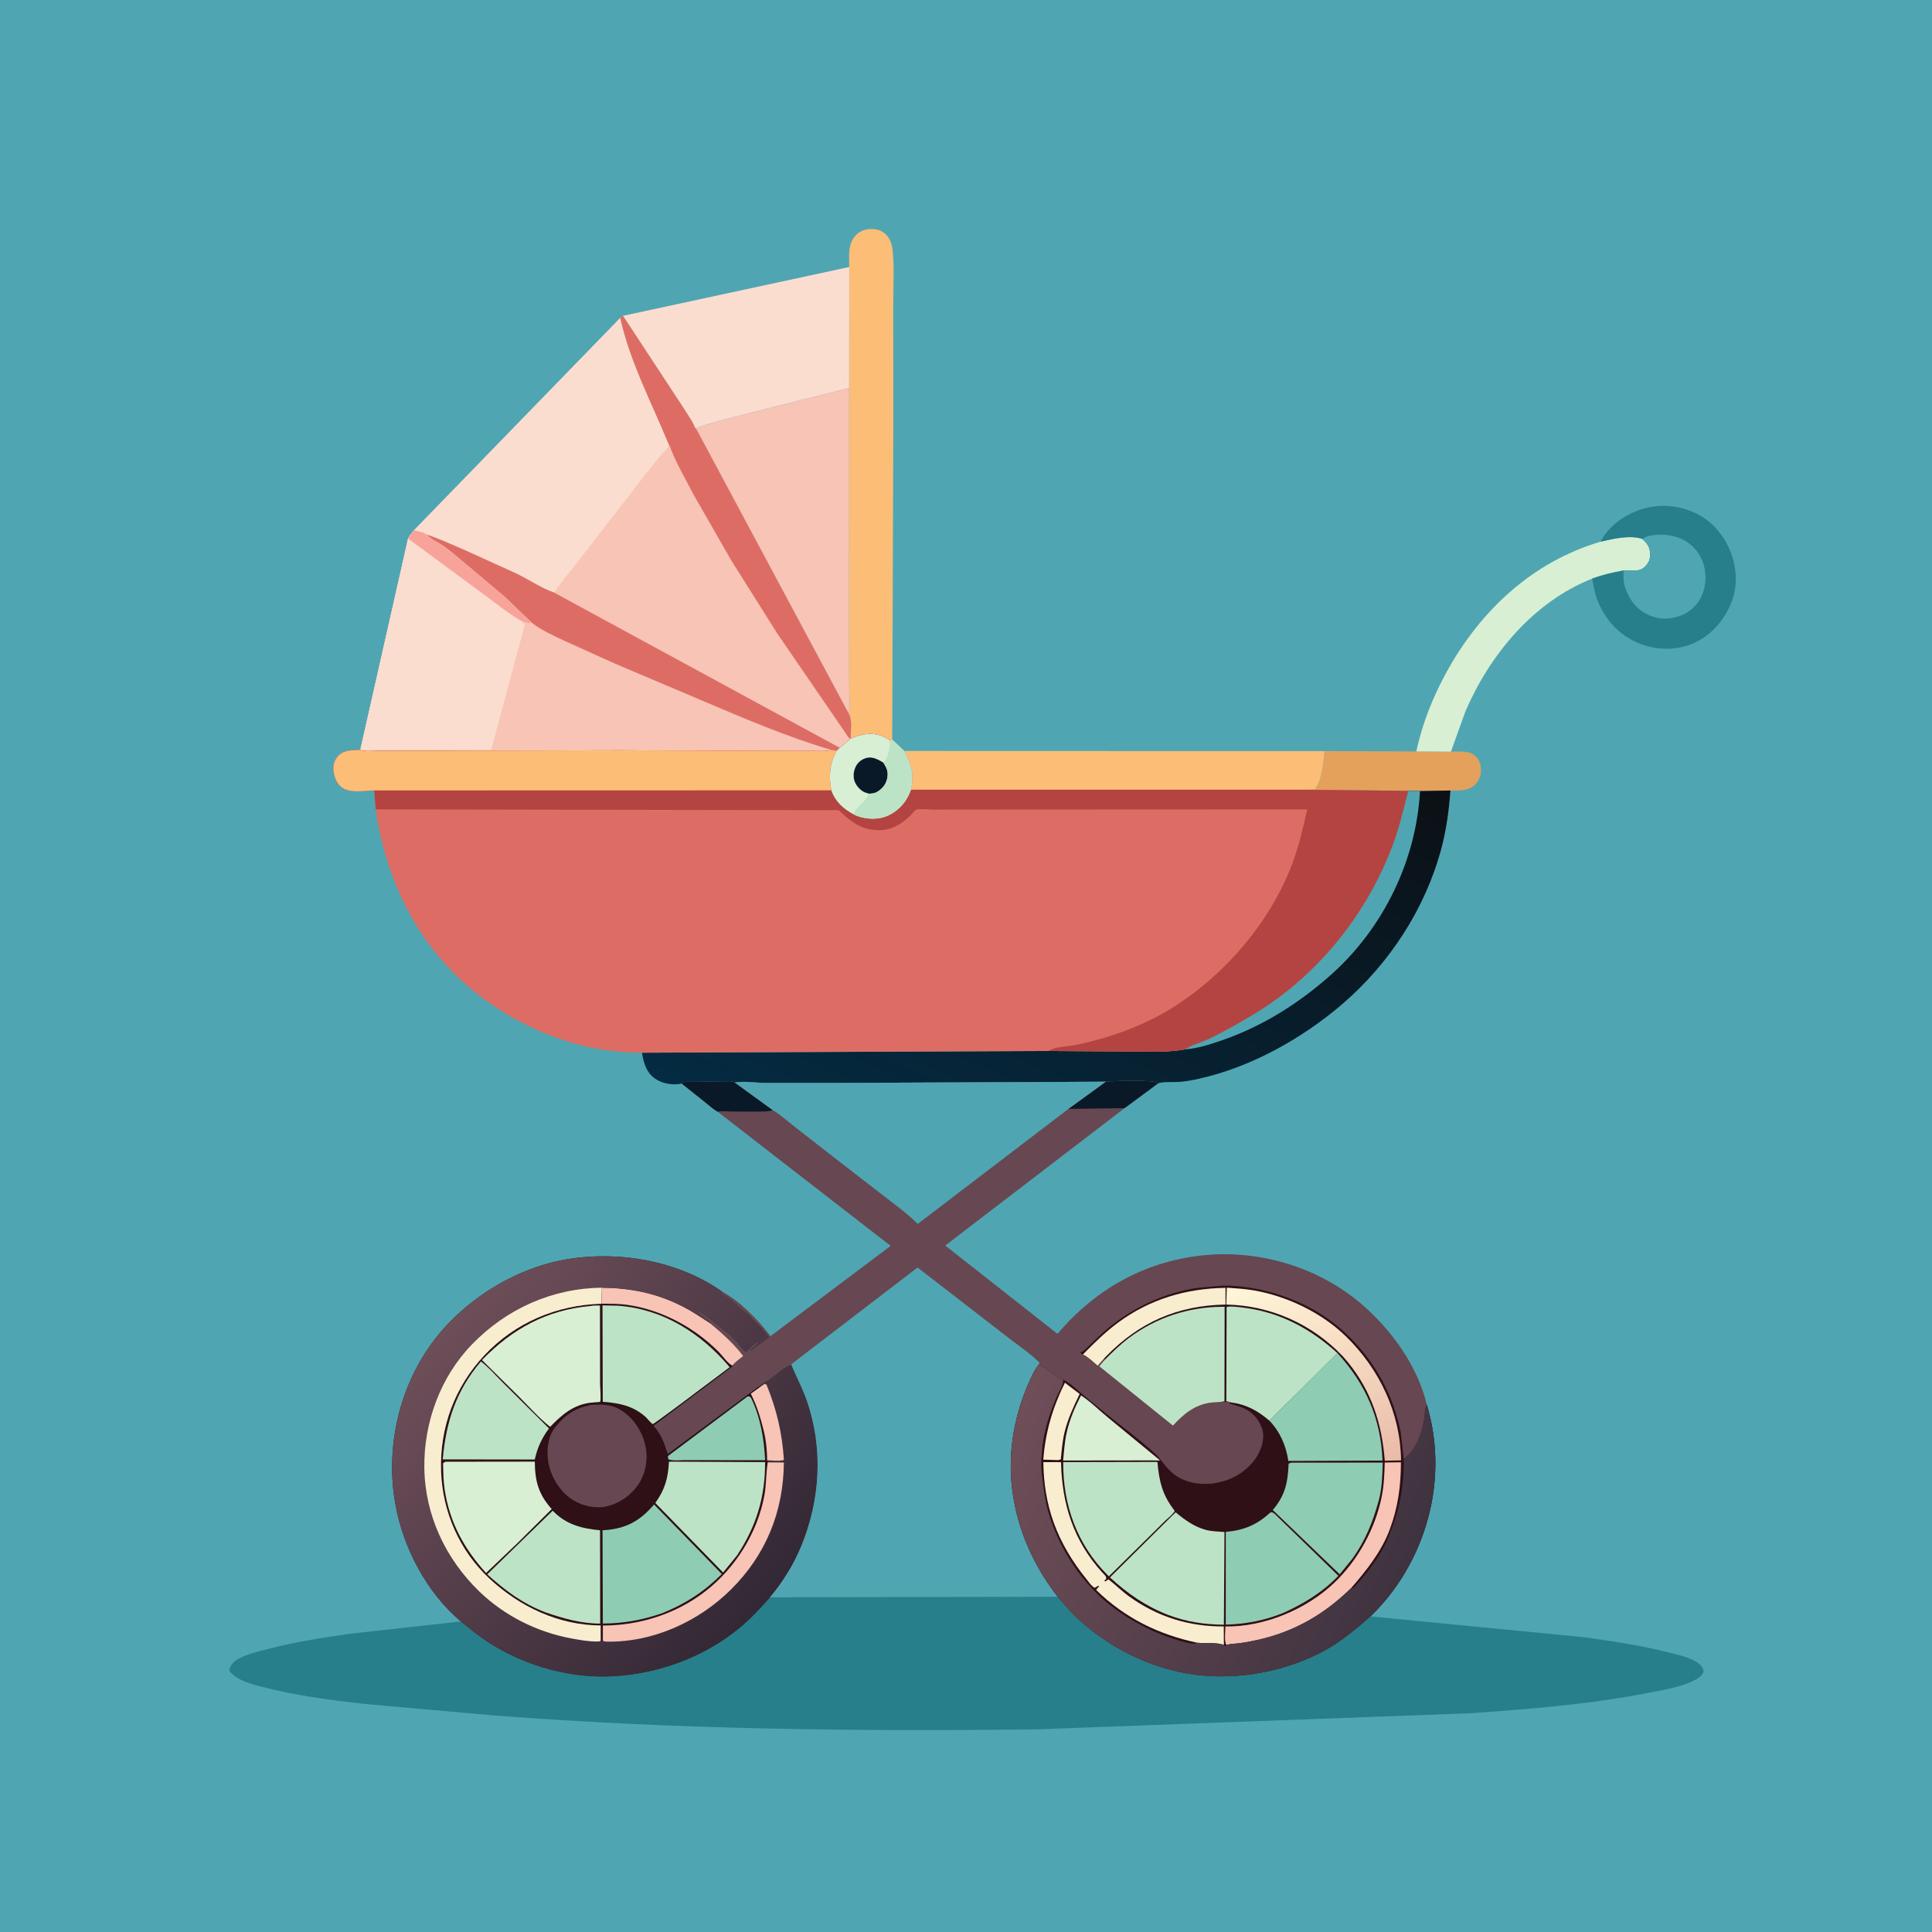 <svg version="1.1" xmlns="http://www.w3.org/2000/svg" style="display: block;" viewBox="0 0 2048 2048" width="1024" height="1024">
<defs>
	<linearGradient id="Gradient1" gradientUnits="userSpaceOnUse" x1="1232.9" y1="710.829" x2="993.895" y2="1269.81">
		<stop class="stop0" offset="0" stop-opacity="1" stop-color="rgb(12,16,21)"/>
		<stop class="stop1" offset="1" stop-opacity="1" stop-color="rgb(4,43,66)"/>
	</linearGradient>
	<linearGradient id="Gradient2" gradientUnits="userSpaceOnUse" x1="808.029" y1="1698.76" x2="471.904" y2="1408.64">
		<stop class="stop0" offset="0" stop-opacity="1" stop-color="rgb(51,40,53)"/>
		<stop class="stop1" offset="1" stop-opacity="1" stop-color="rgb(109,78,89)"/>
	</linearGradient>
	<linearGradient id="Gradient3" gradientUnits="userSpaceOnUse" x1="1439.7" y1="1563.27" x2="1351.46" y2="1347.21">
		<stop class="stop0" offset="0" stop-opacity="1" stop-color="rgb(234,187,169)"/>
		<stop class="stop1" offset="1" stop-opacity="1" stop-color="rgb(255,246,216)"/>
	</linearGradient>
	<linearGradient id="Gradient4" gradientUnits="userSpaceOnUse" x1="1482.17" y1="1680.82" x2="1077.04" y2="1498.45">
		<stop class="stop0" offset="0" stop-opacity="1" stop-color="rgb(63,51,64)"/>
		<stop class="stop1" offset="1" stop-opacity="1" stop-color="rgb(111,78,88)"/>
	</linearGradient>
</defs>
<path transform="translate(0,0)" fill="rgb(79,166,178)" d="M -0 -0 L 2048 0 L 2048 2048 L -0 2048 L -0 -0 z"/>
<path transform="translate(0,0)" fill="rgb(227,161,92)" d="M 1501.36 796.545 L 1538.02 796.808 C 1546.92 796.781 1557.91 795.143 1564.71 802.076 C 1568.62 806.07 1570.19 811.889 1569.91 817.39 C 1569.61 823.373 1566.96 829.176 1562.24 832.963 C 1555.14 838.673 1546.09 838.033 1537.5 837.967 L 1505.25 838.523 L 1492.63 838.321 L 1381.86 837.16 L 1393.94 836.742 C 1401.67 826.049 1402.46 808.951 1404.18 796.197 L 1501.36 796.545 z"/>
<path transform="translate(0,0)" fill="rgb(216,239,211)" d="M 1696.82 574.179 C 1710.05 571.134 1727.75 566.873 1741.01 571.291 C 1746.23 576.214 1748.86 579.471 1749.17 586.829 C 1749.42 592.901 1748.12 596.152 1743.95 600.499 C 1739.55 605.078 1734.63 604.972 1728.65 604.905 L 1720.99 604.738 C 1709.62 606.802 1698.6 609.316 1687.75 613.375 C 1625.49 638.116 1579.42 693.753 1553.43 754 L 1538.02 796.808 L 1501.36 796.545 C 1507.64 767.064 1518.79 739.178 1533.25 712.754 C 1569.07 647.316 1624.5 595.467 1696.82 574.179 z"/>
<path transform="translate(0,0)" fill="rgb(38,127,139)" d="M 1696.82 574.179 C 1704.98 557.55 1722.21 545.698 1739.5 540.029 C 1756.64 534.407 1775.36 535.11 1792.1 541.719 L 1793.66 542.326 C 1812.29 549.719 1826.22 565.109 1833.85 583.428 C 1841.14 600.937 1842.45 621.848 1835 639.572 C 1827.02 658.569 1812.94 674.539 1793.62 682.532 C 1775.68 689.957 1753.97 689.154 1736.26 681.5 C 1715.72 672.625 1701.58 656.957 1693.38 636.25 C 1690.47 628.908 1689.32 621.073 1687.75 613.375 C 1698.6 609.316 1709.62 606.802 1720.99 604.738 L 1728.65 604.905 C 1734.63 604.972 1739.55 605.078 1743.95 600.499 C 1748.12 596.152 1749.42 592.901 1749.17 586.829 C 1748.86 579.471 1746.23 576.214 1741.01 571.291 C 1727.75 566.873 1710.05 571.134 1696.82 574.179 z"/>
<path transform="translate(0,0)" fill="rgb(79,166,178)" d="M 1741.01 571.291 C 1742.88 570.049 1744.48 569.164 1746.66 568.55 C 1759.37 564.966 1774.86 566.712 1786.31 573.244 C 1795.88 578.707 1803.3 588.616 1806.17 599.25 C 1809.51 611.616 1808.1 624.992 1801.54 636.065 C 1795.88 645.626 1786.29 651.978 1775.54 654.461 C 1763.01 657.354 1752.13 655.425 1741.32 648.459 C 1732.39 642.698 1726.33 633.418 1722.97 623.5 L 1722.49 622.137 C 1720.7 616.639 1720.87 610.471 1720.99 604.738 L 1728.65 604.905 C 1734.63 604.972 1739.55 605.078 1743.95 600.499 C 1748.12 596.152 1749.42 592.901 1749.17 586.829 C 1748.86 579.471 1746.23 576.214 1741.01 571.291 z"/>
<path transform="translate(0,0)" fill="rgb(252,189,118)" d="M 958.479 796.056 L 1404.18 796.197 C 1402.46 808.951 1401.67 826.049 1393.94 836.742 L 1381.86 837.16 L 965.599 837.155 C 969.082 821.598 965.871 809.685 958.479 796.056 z"/>
<path transform="translate(0,0)" fill="rgb(252,189,118)" d="M 900.242 283.042 C 900.16 271.405 898.454 258.531 907.228 249.335 C 911.918 244.42 918.132 242.613 924.742 242.771 C 930.377 242.904 935.527 244.818 939.5 248.928 C 943.564 253.132 945.582 259.269 946.181 265 C 948.191 284.214 946.826 304.789 946.864 324.123 L 946.989 442.063 L 945.788 783.445 L 945.762 783.928 L 943.272 784.899 C 940.783 783.238 938.273 781.605 935.474 780.506 C 924.081 776.03 912.705 778.072 901.947 782.99 C 901.35 774.572 904.018 763.569 899.548 756.26 C 901.591 748.379 900.182 737.084 900.157 728.855 L 900.024 667.551 L 900.118 411.315 L 900.242 283.042 z"/>
<path transform="translate(0,0)" fill="rgb(251,221,208)" d="M 660.379 334.797 L 900.242 283.042 L 900.118 411.315 L 814.982 432.661 L 762.786 445.981 C 754.343 448.425 745.756 450.535 737.698 454.106 L 737.024 454.025 C 734.094 446.239 727.633 437.819 723.317 430.634 L 660.379 334.797 z"/>
<path transform="translate(0,0)" fill="rgb(247,196,182)" d="M 737.698 454.106 C 745.756 450.535 754.343 448.425 762.786 445.981 L 814.982 432.661 L 900.118 411.315 L 900.024 667.551 L 900.157 728.855 C 900.182 737.084 901.591 748.379 899.548 756.26 L 737.698 454.106 z"/>
<path transform="translate(0,0)" fill="url(#Gradient1)" d="M 1505.25 838.523 L 1537.5 837.967 C 1535.95 859.011 1533.27 879.353 1527.8 899.778 C 1510.77 963.357 1472.73 1021.64 1422.89 1064.38 C 1380.12 1101.06 1325.82 1131.42 1270.47 1143.6 C 1263.54 1145.13 1256.49 1146.5 1249.4 1146.89 C 1242.81 1147.27 1234.13 1146.49 1227.87 1148.22 C 1221.35 1144.22 1181.63 1145.92 1172.26 1146.64 L 1099.77 1147.03 L 886.403 1147.97 L 810.768 1147.95 C 801.236 1147.85 787.9 1145.73 778.854 1147.54 C 776.093 1146.54 774.479 1146.05 771.495 1146.24 L 735 1146.85 C 730.725 1147.03 725.883 1145.86 722.413 1148.43 C 721.367 1148.82 721.246 1148.91 719.963 1149.09 C 711.482 1150.23 701.563 1148.39 694.548 1143.5 C 685.033 1136.87 682.312 1126.8 680.489 1115.91 L 1111.31 1114.08 L 1195.21 1114.58 C 1215.23 1114.68 1236.13 1115.96 1255.93 1112.46 C 1262.84 1107.49 1273.58 1104.96 1281.42 1101.2 C 1298.31 1093.1 1314.69 1083.74 1330.68 1074.01 C 1396.66 1033.85 1448.3 969.507 1475.58 897.523 C 1482.78 878.516 1487.79 858.049 1492.63 838.321 L 1505.25 838.523 z"/>
<path transform="translate(0,0)" fill="rgb(79,166,178)" d="M 1492.63 838.321 L 1505.25 838.523 C 1501.35 911.962 1466.5 983.48 1411.72 1032.57 C 1377.66 1063.1 1338.78 1087.73 1295.43 1102.75 C 1282.65 1107.17 1269.47 1111.39 1255.93 1112.46 C 1262.84 1107.49 1273.58 1104.96 1281.42 1101.2 C 1298.31 1093.1 1314.69 1083.74 1330.68 1074.01 C 1396.66 1033.85 1448.3 969.507 1475.58 897.523 C 1482.78 878.516 1487.79 858.049 1492.63 838.321 z"/>
<path transform="translate(0,0)" fill="rgb(38,127,139)" d="M 816.233 1693.25 L 1121.15 1692.58 C 1128.28 1700.83 1135.36 1709.19 1143.41 1716.59 C 1179.93 1750.15 1228.11 1772.55 1277.75 1776.39 C 1322.67 1779.86 1371.36 1769.18 1410.15 1746.09 C 1424.14 1737.76 1437.04 1727 1449.35 1716.39 L 1452.72 1713.45 L 1678.53 1735.46 C 1708.2 1739.63 1737.99 1743.85 1767.07 1751.25 C 1777.1 1753.8 1796.53 1757.55 1803.19 1765.87 C 1804.35 1767.33 1806.13 1769.83 1805.77 1771.73 C 1805.19 1774.89 1802.64 1777.3 1800 1778.95 C 1785.58 1787.96 1764.75 1791.05 1748.24 1794.31 C 1685.77 1806.64 1622.9 1811.54 1559.5 1816.06 L 1099.72 1833.17 C 907.739 1835.5 715.619 1833.29 524.108 1818.48 L 387 1806.29 C 350.992 1802.25 313.937 1797.45 278.797 1788.37 C 266.396 1785.16 251.735 1781.64 243.242 1771.5 C 243.24 1767.88 244.488 1765.69 246.829 1763.02 C 253.506 1755.38 271.194 1751.47 280.688 1748.91 C 310.252 1740.93 340.718 1736.14 371 1731.85 L 488.537 1718.8 C 498.948 1727.29 509.436 1735.87 520.879 1742.95 C 559.166 1766.64 605.824 1779.54 650.876 1776.83 C 698.826 1773.95 745.829 1756.67 783.206 1726.23 C 795.294 1716.38 805.867 1704.84 816.233 1693.25 z"/>
<path transform="translate(0,0)" fill="rgb(247,196,182)" d="M 660.379 334.797 L 723.317 430.634 C 727.633 437.819 734.094 446.239 737.024 454.025 L 737.698 454.106 L 899.548 756.26 C 904.018 763.569 901.35 774.572 901.947 782.99 L 890.261 792.731 L 886.909 795.796 L 881.654 795.066 C 875.093 796.707 867.316 796.014 860.556 796.031 L 819.205 796.009 L 657.566 795.344 L 452.18 795.806 L 401.167 795.913 C 395.596 795.916 387.088 797.107 381.962 794.905 L 432.566 570.92 C 434.288 567.61 436.534 564.924 438.892 562.047 L 657.369 337.157 L 660.379 334.797 z"/>
<path transform="translate(0,0)" fill="rgb(221,109,100)" d="M 660.379 334.797 L 723.317 430.634 C 727.633 437.819 734.094 446.239 737.024 454.025 L 737.698 454.106 L 899.548 756.26 C 904.018 763.569 901.35 774.572 901.947 782.99 L 899.808 782.194 L 823.739 671.209 L 774.698 593.27 L 735.241 524.383 C 726.565 507.521 716.064 489.924 709.691 472.093 L 709.226 472.223 C 691.288 428.346 667.571 383.65 657.369 337.157 L 660.379 334.797 z"/>
<path transform="translate(0,0)" fill="rgb(251,221,208)" d="M 657.369 337.157 C 667.571 383.65 691.288 428.346 709.226 472.223 C 707.082 476.363 703.312 479.191 700.307 482.705 L 685.85 500.71 L 619.019 587 C 608.52 600.583 597.049 614.014 587.324 628.132 C 574.265 623.702 560.834 614.547 548.291 608.37 L 493.739 583.6 C 479.976 577.62 466.609 571.464 452.352 566.682 C 449.854 564.398 442.367 563.061 438.892 562.047 L 657.369 337.157 z"/>
<path transform="translate(0,0)" fill="rgb(247,196,182)" d="M 432.566 570.92 C 434.288 567.61 436.534 564.924 438.892 562.047 C 442.367 563.061 449.854 564.398 452.352 566.682 C 466.609 571.464 479.976 577.62 493.739 583.6 L 548.291 608.37 C 560.834 614.547 574.265 623.702 587.324 628.132 L 890.261 792.731 L 886.909 795.796 L 881.654 795.066 C 875.093 796.707 867.316 796.014 860.556 796.031 L 819.205 796.009 L 657.566 795.344 L 452.18 795.806 L 401.167 795.913 C 395.596 795.916 387.088 797.107 381.962 794.905 L 432.566 570.92 z"/>
<path transform="translate(0,0)" fill="rgb(221,109,100)" d="M 452.352 566.682 C 466.609 571.464 479.976 577.62 493.739 583.6 L 548.291 608.37 C 560.834 614.547 574.265 623.702 587.324 628.132 L 890.261 792.731 L 886.909 795.796 L 881.654 795.066 C 834.183 781.101 789.557 761.882 744.111 742.572 L 652.299 703.657 L 598 679.123 C 585.903 673.409 573.188 667.77 562.704 659.315 L 534.868 632.659 L 484.37 590.156 C 479.607 586.267 474.854 582.205 469.78 578.727 C 464.828 575.334 455.745 571.357 452.352 566.682 z"/>
<path transform="translate(0,0)" fill="rgb(251,221,208)" d="M 432.566 570.92 C 434.288 567.61 436.534 564.924 438.892 562.047 C 442.367 563.061 449.854 564.398 452.352 566.682 C 455.745 571.357 464.828 575.334 469.78 578.727 C 474.854 582.205 479.607 586.267 484.37 590.156 L 534.868 632.659 L 562.704 659.315 C 561.386 660.678 562.234 660.176 560 660.51 C 557.988 659.681 556.615 659.544 554.471 659.266 L 556.219 662.5 L 520.639 794.919 L 381.962 794.905 L 432.566 570.92 z"/>
<path transform="translate(0,0)" fill="rgb(248,163,153)" d="M 432.566 570.92 C 434.288 567.61 436.534 564.924 438.892 562.047 C 442.367 563.061 449.854 564.398 452.352 566.682 C 455.745 571.357 464.828 575.334 469.78 578.727 C 474.854 582.205 479.607 586.267 484.37 590.156 L 534.868 632.659 L 562.704 659.315 C 561.386 660.678 562.234 660.176 560 660.51 C 557.988 659.681 556.615 659.544 554.471 659.266 C 540.219 651.397 526.829 640.47 513.734 630.763 L 432.566 570.92 z"/>
<path transform="translate(0,0)" fill="rgb(46,16,22)" d="M 488.537 1718.8 C 452.329 1688.4 427.424 1640.77 419.114 1594.55 C 408.822 1537.32 421.639 1475.74 454.879 1427.89 C 487.523 1380.9 543.197 1345 599.6 1335.13 C 655.026 1325.43 718.398 1336.2 765.001 1368.86 L 765.027 1370.65 L 772.909 1375.95 C 773.993 1376.63 774.834 1377.39 775.794 1378.22 C 790.337 1390.78 803.911 1402 815.545 1417.56 L 795.5 1432.49 L 795.107 1431.12 L 803.871 1423.25 C 801.339 1423.59 802.533 1423.03 800.859 1424.7 C 798.481 1427.08 800.643 1425.1 797.75 1426.75 L 790.768 1433.73 C 787.778 1431.12 785.556 1429.02 783.25 1425.75 C 779.909 1421.01 772.402 1413.78 767.446 1410.55 C 764.814 1408.84 762.359 1406.19 759.75 1404.25 C 757.925 1402.9 756.497 1401.37 754.5 1400 C 749.686 1396.71 745.719 1393.19 740.5 1390.32 L 739.967 1391 C 743.109 1393.7 746.753 1396.64 750.27 1398.75 C 751.826 1399.69 752.884 1400.8 754.139 1402.09 L 753.072 1402.86 C 765.722 1413.35 778.065 1424.32 787.979 1437.51 C 784.22 1440.56 779.39 1443.7 776.465 1447.55 L 776.934 1448.51 L 693.183 1511.44 L 694.045 1512.45 C 701.856 1521.68 704.276 1529.8 708.017 1540.85 L 803.882 1469.67 C 806.693 1466.72 811.41 1464.8 814.829 1462.5 C 821.976 1457.71 830.867 1449.09 838.676 1446.25 C 844.053 1459.25 850.733 1471.62 855.34 1484.95 C 872.901 1535.76 869.523 1590.23 849.12 1639.61 C 841.283 1658.58 829.448 1677.57 816.233 1693.25 C 805.867 1704.84 795.294 1716.38 783.206 1726.23 C 745.829 1756.67 698.826 1773.95 650.876 1776.83 C 605.824 1779.54 559.166 1766.64 520.879 1742.95 C 509.436 1735.87 498.948 1727.29 488.537 1718.8 z"/>
<path transform="translate(0,0)" fill="rgb(247,196,182)" d="M 637.952 1365.01 C 669.122 1365.29 696.619 1370.97 724.5 1385.32 C 734.581 1390.5 743.581 1396.75 753.072 1402.86 C 765.722 1413.35 778.065 1424.32 787.979 1437.51 C 784.22 1440.56 779.39 1443.7 776.465 1447.55 C 771.817 1445.84 765.682 1436.87 761.998 1433.18 C 735.905 1406.99 701.366 1388.36 664.606 1383.15 C 655.61 1381.88 646.53 1382.03 637.465 1382.01 L 637.952 1365.01 z"/>
<path transform="translate(0,0)" fill="rgb(143,204,180)" d="M 792.146 1480.5 L 793.991 1480.1 L 795.957 1481.5 C 806.109 1501.91 809.943 1525.34 811.07 1547.88 L 725.75 1547.78 C 721.514 1547.82 711.637 1548.89 708.354 1546.68 L 708.025 1543.5 L 792.146 1480.5 z"/>
<path transform="translate(0,0)" fill="rgb(189,227,198)" d="M 509.786 1443.19 C 517.897 1449.29 524.996 1457.53 532.178 1464.74 L 581.94 1514.19 C 574.225 1524.66 569.684 1534.41 566.875 1547.14 L 542.5 1547.1 L 469.302 1547 C 473.014 1506.69 483.25 1474.59 509.786 1443.19 z"/>
<path transform="translate(0,0)" fill="rgb(103,71,81)" d="M 626.543 1489.25 C 638.314 1488.6 648.704 1488.55 658.882 1495.22 C 672.528 1504.15 681.443 1518.37 684.5 1534.3 C 687.125 1547.98 683.969 1563.72 675.687 1575 C 666.823 1587.07 654.083 1595.15 639.32 1597.56 C 627.088 1598.71 614.456 1595.4 604.507 1588.16 C 591.864 1578.96 583.185 1563.61 580.991 1548.19 C 579.341 1536.59 580.93 1522.69 588.375 1513.19 L 589.245 1512.11 C 599.54 1499.2 610.359 1492.46 626.543 1489.25 z"/>
<path transform="translate(0,0)" fill="rgb(216,239,211)" d="M 472.093 1549.5 L 566.92 1549.39 C 567.073 1570.01 570.791 1583.97 584.838 1599.7 L 548.962 1635.32 L 515.249 1667.47 C 491.902 1641.7 476.598 1613.73 471.361 1578.96 C 469.972 1569.74 469.883 1560.34 469.688 1551.03 L 472.093 1549.5 z"/>
<path transform="translate(0,0)" fill="rgb(189,227,198)" d="M 709.115 1549.41 L 811.041 1549.9 C 811.161 1587.18 801.682 1617.97 781.173 1648.94 L 766.514 1666.91 L 694.67 1593.23 C 704.889 1578.83 708.247 1566.99 709.115 1549.41 z"/>
<path transform="translate(0,0)" fill="rgb(189,227,198)" d="M 585.882 1601.38 C 599.759 1615.94 616.488 1620.34 636.057 1622.15 L 636.238 1721.04 C 616.418 1721.17 596.855 1715.56 578.281 1709.18 C 553.956 1699.88 535.726 1686.17 516.497 1668.87 L 585.882 1601.38 z"/>
<path transform="translate(0,0)" fill="rgb(143,204,180)" d="M 693.361 1594.83 L 765.154 1668.57 C 746.27 1687.34 726.541 1700.19 701.879 1710.07 C 680.733 1717.33 661.457 1720.83 639.025 1721.05 L 638.723 1622.14 L 640.361 1622.06 C 663.773 1620.48 678.255 1612.35 693.361 1594.83 z"/>
<path transform="translate(0,0)" fill="rgb(216,239,211)" d="M 625.889 1384.42 C 628.858 1383.67 632.9 1384.02 635.992 1383.91 L 636.106 1467.14 C 636.111 1470.3 637.334 1483.83 636.132 1486.06 C 636.03 1486.25 628.866 1486.6 626.436 1486.87 C 607.915 1488.95 595.54 1499.7 583.175 1512.52 C 571.795 1503.6 561.61 1491.94 551.354 1481.7 L 510.939 1441.71 C 542.864 1408.66 579.723 1388.52 625.889 1384.42 z"/>
<path transform="translate(0,0)" fill="rgb(189,227,198)" d="M 638.667 1383.76 L 655.038 1384.1 C 703.018 1387.61 743.015 1413.21 773.477 1449.29 L 738.622 1475.39 C 728.305 1483.29 692.606 1509.88 691.936 1509.58 C 690.096 1508.76 686.261 1503.75 684.5 1502.15 C 671.256 1490.17 656.147 1487.27 638.952 1485.94 L 638.667 1383.76 z"/>
<path transform="translate(0,0)" fill="url(#Gradient2)" d="M 488.537 1718.8 C 452.329 1688.4 427.424 1640.77 419.114 1594.55 C 408.822 1537.32 421.639 1475.74 454.879 1427.89 C 487.523 1380.9 543.197 1345 599.6 1335.13 C 655.026 1325.43 718.398 1336.2 765.001 1368.86 L 765.027 1370.65 L 772.909 1375.95 C 773.993 1376.63 774.834 1377.39 775.794 1378.22 C 790.337 1390.78 803.911 1402 815.545 1417.56 L 795.5 1432.49 L 795.107 1431.12 L 803.871 1423.25 C 801.339 1423.59 802.533 1423.03 800.859 1424.7 C 798.481 1427.08 800.643 1425.1 797.75 1426.75 L 790.768 1433.73 C 787.778 1431.12 785.556 1429.02 783.25 1425.75 C 779.909 1421.01 772.402 1413.78 767.446 1410.55 C 764.814 1408.84 762.359 1406.19 759.75 1404.25 C 757.925 1402.9 756.497 1401.37 754.5 1400 C 749.686 1396.71 745.719 1393.19 740.5 1390.32 L 739.967 1391 C 743.109 1393.7 746.753 1396.64 750.27 1398.75 C 751.826 1399.69 752.884 1400.8 754.139 1402.09 L 753.072 1402.86 C 743.581 1396.75 734.581 1390.5 724.5 1385.32 C 696.619 1370.97 669.122 1365.29 637.952 1365.01 L 637.465 1382.01 C 590.175 1383.43 546.346 1401.82 513.675 1436.44 C 482.013 1469.99 465.993 1513.31 467.537 1559.41 C 468.985 1602.64 487.17 1644.03 518.996 1673.51 C 551.235 1703.37 592.146 1722.76 636.728 1723.08 L 636.767 1739.15 L 638.418 1739.65 L 639.056 1739.16 L 639.078 1723.15 C 677.973 1723.15 716.593 1710.87 747.531 1687.01 C 779.436 1662.41 803.011 1624.86 810.289 1585.18 C 812.334 1574.03 811.983 1563.15 813.542 1552.16 L 813.844 1550.16 L 813.179 1547.91 C 813.289 1537.94 812.02 1526.54 809.658 1516.85 C 806.218 1502.74 802.454 1490.47 795.93 1477.38 L 805.427 1470.55 L 803.882 1469.67 C 806.693 1466.72 811.41 1464.8 814.829 1462.5 C 821.976 1457.71 830.867 1449.09 838.676 1446.25 C 844.053 1459.25 850.733 1471.62 855.34 1484.95 C 872.901 1535.76 869.523 1590.23 849.12 1639.61 C 841.283 1658.58 829.448 1677.57 816.233 1693.25 C 805.867 1704.84 795.294 1716.38 783.206 1726.23 C 745.829 1756.67 698.826 1773.95 650.876 1776.83 C 605.824 1779.54 559.166 1766.64 520.879 1742.95 C 509.436 1735.87 498.948 1727.29 488.537 1718.8 z"/>
<path transform="translate(0,0)" fill="rgb(247,196,182)" d="M 805.427 1470.55 L 810.5 1467.01 L 812.5 1467.76 C 823.4 1494.45 829.099 1518.89 830.978 1547.63 C 826.66 1549.13 817.898 1548.13 813.179 1547.91 C 813.289 1537.94 812.02 1526.54 809.658 1516.85 C 806.218 1502.74 802.454 1490.47 795.93 1477.38 L 805.427 1470.55 z"/>
<path transform="translate(0,0)" fill="rgb(247,196,182)" d="M 813.844 1550.16 L 830.923 1550.31 C 830.543 1602.38 811.853 1648.33 774.742 1685.05 C 740.229 1719.2 692.157 1741.03 643.053 1740.22 C 641.405 1740.19 640.483 1739.96 639.056 1739.16 L 639.078 1723.15 C 677.973 1723.15 716.593 1710.87 747.531 1687.01 C 779.436 1662.41 803.011 1624.86 810.289 1585.18 C 812.334 1574.03 811.983 1563.15 813.542 1552.16 L 813.844 1550.16 z"/>
<path transform="translate(0,0)" fill="rgb(249,237,208)" d="M 636.767 1739.15 C 635.166 1740.16 635.217 1740.02 633.413 1740.05 C 624.082 1740.21 614.834 1738.47 605.704 1736.8 C 569.283 1730.11 534.643 1712.73 508.011 1686.95 C 472.25 1652.34 450.508 1606.06 449.809 1556 C 449.141 1508.19 466.792 1459.59 500.436 1424.99 C 537.141 1387.24 585.286 1365.68 637.952 1365.01 L 637.465 1382.01 C 590.175 1383.43 546.346 1401.82 513.675 1436.44 C 482.013 1469.99 465.993 1513.31 467.537 1559.41 C 468.985 1602.64 487.17 1644.03 518.996 1673.51 C 551.235 1703.37 592.146 1722.76 636.728 1723.08 L 636.767 1739.15 z"/>
<path transform="translate(0,0)" fill="rgb(221,109,100)" d="M 901.947 782.99 C 912.705 778.072 924.081 776.03 935.474 780.506 C 938.273 781.605 940.783 783.238 943.272 784.899 L 945.762 783.928 L 958.479 796.056 C 965.871 809.685 969.082 821.598 965.599 837.155 L 1381.86 837.16 L 1492.63 838.321 C 1487.79 858.049 1482.78 878.516 1475.58 897.523 C 1448.3 969.507 1396.66 1033.85 1330.68 1074.01 C 1314.69 1083.74 1298.31 1093.1 1281.42 1101.2 C 1273.58 1104.96 1262.84 1107.49 1255.93 1112.46 C 1236.13 1115.96 1215.23 1114.68 1195.21 1114.58 L 1111.31 1114.08 L 680.489 1115.91 C 618.648 1116.02 559.651 1094.06 510.322 1057.03 C 445.807 1008.6 409.67 936.675 398.223 857.986 L 396.716 837.883 C 386.007 838.143 370.406 841.372 361.659 834.193 C 356.452 829.919 354.147 823.039 353.51 816.5 C 353.003 811.298 354.464 805.973 357.874 801.975 C 364.127 794.643 373.126 795.429 381.962 794.905 C 387.088 797.107 395.596 795.916 401.167 795.913 L 452.18 795.806 L 657.566 795.344 L 819.205 796.009 L 860.556 796.031 C 867.316 796.014 875.093 796.707 881.654 795.066 L 886.909 795.796 L 890.261 792.731 L 901.947 782.99 z"/>
<path transform="translate(0,0)" fill="rgb(180,68,65)" d="M 901.947 782.99 C 912.705 778.072 924.081 776.03 935.474 780.506 C 938.273 781.605 940.783 783.238 943.272 784.899 L 945.762 783.928 L 958.479 796.056 C 965.871 809.685 969.082 821.598 965.599 837.155 L 1381.86 837.16 L 1492.63 838.321 C 1487.79 858.049 1482.78 878.516 1475.58 897.523 C 1448.3 969.507 1396.66 1033.85 1330.68 1074.01 C 1314.69 1083.74 1298.31 1093.1 1281.42 1101.2 C 1273.58 1104.96 1262.84 1107.49 1255.93 1112.46 C 1236.13 1115.96 1215.23 1114.68 1195.21 1114.58 L 1111.31 1114.08 C 1118.69 1109.55 1130.06 1109.43 1138.5 1107.99 C 1145.7 1106.76 1152.81 1104.95 1159.88 1103.11 C 1188.59 1095.66 1218.93 1083.42 1243.94 1067.54 C 1299.29 1032.4 1346.11 977.779 1369.63 916.178 C 1376.79 897.429 1381.33 877.57 1385.68 858.011 L 1059.81 858.161 L 988.909 858.238 C 984.998 858.256 974.389 857.101 971.155 858.334 C 969.787 858.856 966.245 863.336 965.017 864.55 C 955.354 874.101 944.28 880.293 930.358 880.037 C 913.893 879.735 901.974 871.356 890.707 860.229 C 888.544 858.092 884.863 858.861 882 858.847 L 398.223 857.986 L 396.716 837.883 C 386.007 838.143 370.406 841.372 361.659 834.193 C 356.452 829.919 354.147 823.039 353.51 816.5 C 353.003 811.298 354.464 805.973 357.874 801.975 C 364.127 794.643 373.126 795.429 381.962 794.905 C 387.088 797.107 395.596 795.916 401.167 795.913 L 452.18 795.806 L 657.566 795.344 L 819.205 796.009 L 860.556 796.031 C 867.316 796.014 875.093 796.707 881.654 795.066 L 886.909 795.796 L 890.261 792.731 L 901.947 782.99 z"/>
<path transform="translate(0,0)" fill="rgb(216,239,211)" d="M 901.947 782.99 C 912.705 778.072 924.081 776.03 935.474 780.506 C 938.273 781.605 940.783 783.238 943.272 784.899 L 945.762 783.928 L 958.479 796.056 C 965.871 809.685 969.082 821.598 965.599 837.155 C 961.539 849.055 953.634 858.536 942.245 864.134 C 931.904 869.217 918.629 868.784 908.049 864.725 L 904.967 863.296 C 893.953 857.387 885.499 849.913 881.206 837.759 C 878.344 822.373 879.455 809.728 886.909 795.796 L 890.261 792.731 L 901.947 782.99 z"/>
<path transform="translate(0,0)" fill="rgb(9,25,39)" d="M 920.837 841.292 L 916.175 839.704 C 911.597 837.481 907.115 832.373 905.672 827.494 C 904.076 822.098 905.047 816.056 907.89 811.247 C 910.274 807.215 914.476 804.394 919.006 803.342 C 925.307 801.88 931.243 805.394 936.478 808.438 C 940.111 814.27 941.944 818.236 940.5 825.16 C 939.241 831.196 935.668 835.76 930.5 839.033 C 927.297 841.06 924.555 841.324 920.837 841.292 z"/>
<path transform="translate(0,0)" fill="rgb(189,227,198)" d="M 943.272 784.899 L 945.762 783.928 L 958.479 796.056 C 965.871 809.685 969.082 821.598 965.599 837.155 C 961.539 849.055 953.634 858.536 942.245 864.134 C 931.904 869.217 918.629 868.784 908.049 864.725 L 904.967 863.296 L 905.432 862.055 C 908.117 854.171 918.147 849.841 920.837 841.292 C 924.555 841.324 927.297 841.06 930.5 839.033 C 935.668 835.76 939.241 831.196 940.5 825.16 C 941.944 818.236 940.111 814.27 936.478 808.438 C 941.565 802.802 943.612 792.304 943.272 784.899 z"/>
<path transform="translate(0,0)" fill="rgb(252,189,118)" d="M 881.654 795.066 L 886.909 795.796 C 879.455 809.728 878.344 822.373 881.206 837.759 L 396.716 837.883 C 386.007 838.143 370.406 841.372 361.659 834.193 C 356.452 829.919 354.147 823.039 353.51 816.5 C 353.003 811.298 354.464 805.973 357.874 801.975 C 364.127 794.643 373.126 795.429 381.962 794.905 C 387.088 797.107 395.596 795.916 401.167 795.913 L 452.18 795.806 L 657.566 795.344 L 819.205 796.009 L 860.556 796.031 C 867.316 796.014 875.093 796.707 881.654 795.066 z"/>
<path transform="translate(0,0)" fill="rgb(103,71,81)" d="M 722.413 1148.43 C 725.883 1145.86 730.725 1147.03 735 1146.85 L 771.495 1146.24 C 774.479 1146.05 776.093 1146.54 778.854 1147.54 C 787.9 1145.73 801.236 1147.85 810.768 1147.95 L 886.403 1147.97 L 1099.77 1147.03 L 1172.26 1146.64 C 1181.63 1145.92 1221.35 1144.22 1227.87 1148.22 L 1192.07 1174.7 L 1001.98 1320.32 L 1120.98 1413.91 C 1162.48 1365.17 1216.31 1335.42 1280.59 1330.24 C 1338.3 1325.59 1398.73 1344.34 1442.84 1382.01 C 1474.59 1409.13 1502.85 1447.92 1512.46 1489.11 C 1529.53 1545.73 1522.09 1606.61 1494.23 1658.49 C 1483.35 1678.76 1469.34 1697.53 1452.72 1713.45 L 1449.35 1716.39 C 1437.04 1727 1424.14 1737.76 1410.15 1746.09 C 1371.36 1769.18 1322.67 1779.86 1277.75 1776.39 C 1228.11 1772.55 1179.93 1750.15 1143.41 1716.59 C 1135.36 1709.19 1128.28 1700.83 1121.15 1692.58 L 816.233 1693.25 C 829.448 1677.57 841.283 1658.58 849.12 1639.61 C 869.523 1590.23 872.901 1535.76 855.34 1484.95 C 850.733 1471.62 844.053 1459.25 838.676 1446.25 C 830.867 1449.09 821.976 1457.71 814.829 1462.5 C 811.41 1464.8 806.693 1466.72 803.882 1469.67 L 708.017 1540.85 C 704.276 1529.8 701.856 1521.68 694.045 1512.45 L 693.183 1511.44 L 776.934 1448.51 L 776.465 1447.55 C 779.39 1443.7 784.22 1440.56 787.979 1437.51 C 778.065 1424.32 765.722 1413.35 753.072 1402.86 L 754.139 1402.09 C 752.884 1400.8 751.826 1399.69 750.27 1398.75 C 746.753 1396.64 743.109 1393.7 739.967 1391 L 740.5 1390.32 C 745.719 1393.19 749.686 1396.71 754.5 1400 C 756.497 1401.37 757.925 1402.9 759.75 1404.25 C 762.359 1406.19 764.814 1408.84 767.446 1410.55 C 772.402 1413.78 779.909 1421.01 783.25 1425.75 C 785.556 1429.02 787.778 1431.12 790.768 1433.73 L 797.75 1426.75 C 800.643 1425.1 798.481 1427.08 800.859 1424.7 C 802.533 1423.03 801.339 1423.59 803.871 1423.25 L 795.107 1431.12 L 795.5 1432.49 L 815.545 1417.56 C 803.911 1402 790.337 1390.78 775.794 1378.22 C 774.834 1377.39 773.993 1376.63 772.909 1375.95 L 765.027 1370.65 L 765.001 1368.86 C 785.041 1379.75 802.988 1398.46 816.799 1416.35 L 944.138 1320.69 L 760.595 1178.35 C 755.849 1175.69 751.31 1171.44 747.026 1168.03 L 722.413 1148.43 z"/>
<path transform="translate(0,0)" fill="rgb(9,25,39)" d="M 1172.26 1146.64 C 1181.63 1145.92 1221.35 1144.22 1227.87 1148.22 L 1192.07 1174.7 L 1132.6 1175.46 L 1172.26 1146.64 z"/>
<path transform="translate(0,0)" fill="rgb(9,25,39)" d="M 722.413 1148.43 C 725.883 1145.86 730.725 1147.03 735 1146.85 L 771.495 1146.24 C 774.479 1146.05 776.093 1146.54 778.854 1147.54 L 819.054 1176.74 C 814.127 1178.59 808.441 1178.2 803.222 1178.33 L 776.181 1178.29 C 771.106 1178.2 765.62 1177.63 760.595 1178.35 C 755.849 1175.69 751.31 1171.44 747.026 1168.03 L 722.413 1148.43 z"/>
<path transform="translate(0,0)" fill="rgb(79,166,178)" d="M 778.854 1147.54 C 787.9 1145.73 801.236 1147.85 810.768 1147.95 L 886.403 1147.97 L 1099.77 1147.03 L 1172.26 1146.64 L 1132.6 1175.46 L 972.834 1297.43 C 961.532 1286.06 948.266 1276.65 935.616 1266.83 L 879.703 1223.5 L 842.606 1194.59 C 834.986 1188.58 827.353 1181.7 819.054 1176.74 L 778.854 1147.54 z"/>
<path transform="translate(0,0)" fill="rgb(79,166,178)" d="M 838.676 1446.25 L 972.64 1343.61 L 1065.75 1415.63 C 1077.5 1424.97 1091.35 1433.94 1101.89 1444.51 L 1100.92 1446.96 C 1096.28 1452.45 1093.1 1460.13 1090.18 1466.68 C 1076.05 1498.46 1069.24 1535.21 1072.07 1569.81 C 1075.79 1615.25 1093.38 1656.64 1121.15 1692.58 L 816.233 1693.25 C 829.448 1677.57 841.283 1658.58 849.12 1639.61 C 869.523 1590.23 872.901 1535.76 855.34 1484.95 C 850.733 1471.62 844.053 1459.25 838.676 1446.25 z"/>
<path transform="translate(0,0)" fill="rgb(46,16,22)" d="M 1148 1435.71 L 1146.5 1435.31 L 1145.22 1433.22 L 1146.47 1433.04 C 1149.18 1432.24 1151.28 1429.64 1153.27 1427.7 L 1166.75 1414.82 C 1194.19 1389.72 1227.89 1372.52 1264.5 1365.97 C 1272.98 1364.45 1281.48 1364.33 1289.97 1363.36 C 1299.96 1362.22 1310.07 1363.06 1319.99 1364.35 C 1354.03 1368.75 1389.56 1382.82 1416.31 1404.52 C 1445.57 1428.25 1467.9 1460.54 1479.09 1496.5 C 1481.53 1504.36 1484.3 1513.52 1485.26 1521.7 L 1485.39 1523.58 L 1488.06 1546.52 C 1500.99 1537.51 1507.38 1519.18 1509.78 1504 C 1510.57 1499.03 1510.11 1493.64 1512.46 1489.11 C 1529.53 1545.73 1522.09 1606.61 1494.23 1658.49 C 1483.35 1678.76 1469.34 1697.53 1452.72 1713.45 L 1449.35 1716.39 C 1437.04 1727 1424.14 1737.76 1410.15 1746.09 C 1371.36 1769.18 1322.67 1779.86 1277.75 1776.39 C 1228.11 1772.55 1179.93 1750.15 1143.41 1716.59 C 1135.36 1709.19 1128.28 1700.83 1121.15 1692.58 C 1093.38 1656.64 1075.79 1615.25 1072.07 1569.81 C 1069.24 1535.21 1076.05 1498.46 1090.18 1466.68 C 1093.1 1460.13 1096.28 1452.45 1100.92 1446.96 C 1105.08 1448.45 1107.47 1449.77 1111 1452.48 C 1115.74 1456.13 1121.23 1460.41 1126.91 1462.38 L 1128.51 1463.23 C 1135.68 1467.16 1141.73 1473.29 1147.96 1478.5 L 1172.98 1498.97 C 1189.85 1512.79 1207.95 1525.74 1223.99 1540.48 C 1230.63 1546.58 1234.76 1554.48 1241.82 1560.5 L 1242.94 1561.48 C 1254.59 1571.53 1270.57 1574.09 1285.5 1572.61 L 1293 1571.1 L 1294.53 1570.76 C 1309.49 1567.35 1324.77 1556.67 1332.62 1543.5 C 1337.48 1535.36 1340.53 1525.36 1338.36 1515.86 C 1338.12 1514.8 1337.65 1513.88 1337.23 1512.89 L 1336.67 1511.5 C 1332.93 1502.43 1326.12 1495.9 1317.03 1492.21 L 1314.5 1491.24 L 1302.6 1487.51 L 1304.66 1486.56 L 1299.97 1485.15 L 1299.22 1486.82 L 1297.97 1485.11 C 1294.1 1486.67 1288.28 1486.29 1284 1486.82 C 1266.57 1488.98 1254.81 1498.84 1243.36 1511.25 L 1165.22 1448.33 L 1171.15 1441.39 L 1170.37 1440.06 L 1163.56 1447.69 C 1159.27 1443.89 1154.5 1439.38 1149.54 1436.55 L 1148 1435.71 z"/>
<path transform="translate(0,0)" fill="rgb(249,237,208)" d="M 1128.83 1465.79 L 1144.44 1477.64 C 1138.09 1490.96 1131.91 1503.94 1128.44 1518.36 C 1126.22 1527.61 1125.39 1537.62 1124.5 1547.07 L 1121.5 1547.77 L 1105.93 1547.27 C 1108.18 1518.05 1115.82 1492.08 1128.83 1465.79 z"/>
<path transform="translate(0,0)" fill="rgb(249,237,208)" d="M 1148 1435.71 C 1159.68 1423.85 1171.5 1412.17 1184.91 1402.24 C 1218.81 1377.14 1257.17 1365.85 1299.08 1365.18 L 1299.11 1382.88 C 1248.31 1383.84 1207.91 1401.48 1172.48 1437.8 L 1170.37 1440.06 L 1163.56 1447.69 C 1159.27 1443.89 1154.5 1439.38 1149.54 1436.55 L 1148 1435.71 z"/>
<path transform="translate(0,0)" fill="rgb(216,239,211)" d="M 1145.88 1479.21 C 1155.59 1485.39 1165.01 1494.86 1173.96 1502.19 L 1229.75 1548.11 L 1211.55 1548.08 L 1126.95 1548.19 C 1127.93 1538.63 1128.49 1528.94 1130.52 1519.53 C 1133.58 1505.26 1139.26 1492.14 1145.88 1479.21 z"/>
<path transform="translate(0,0)" fill="url(#Gradient3)" d="M 1300.47 1365.02 C 1310.29 1365.71 1320.3 1366.25 1330 1368.01 C 1365.11 1374.38 1400.84 1391.5 1426.5 1416.4 C 1462.35 1451.18 1484.53 1497.84 1485.17 1548.06 L 1467.93 1548.43 C 1464.92 1509.27 1453.89 1474.84 1428.86 1444.03 L 1423.5 1437.81 C 1390.94 1403.53 1347.17 1383.94 1299.89 1382.87 L 1300.47 1365.02 z"/>
<path transform="translate(0,0)" fill="rgb(247,196,182)" d="M 1299.98 1743.67 C 1297.59 1739.96 1298.93 1728.83 1298.99 1724.11 C 1340.05 1724.74 1384.99 1705.94 1414.5 1677.71 C 1439.58 1653.72 1457.78 1620.5 1464.68 1586.5 C 1467.11 1574.5 1467.52 1562.54 1467.88 1550.33 L 1485.03 1550.06 C 1485.06 1574.66 1481.96 1597.87 1473.31 1621.02 C 1464.43 1644.79 1448.53 1664.75 1432.06 1683.65 C 1403.38 1711.61 1371.67 1729.92 1332.38 1738.54 C 1326.38 1739.85 1320.1 1741.09 1314 1741.86 C 1309.26 1742.46 1304.62 1742.35 1299.98 1743.67 z"/>
<path transform="translate(0,0)" fill="rgb(249,237,208)" d="M 1269.56 1741.45 C 1228.39 1732.84 1192.31 1715.15 1162.07 1685.5 C 1162.94 1683.65 1163.86 1682.8 1165.43 1681.5 L 1164 1681.07 L 1160.5 1683.14 C 1156.91 1681.45 1153.68 1676.35 1151.19 1673.29 C 1136.82 1655.63 1124.73 1635.44 1116.97 1614 C 1109.54 1593.49 1106.21 1571.7 1106 1549.93 L 1124.75 1549.96 C 1125.6 1594.24 1138.07 1633.51 1168.37 1666.82 C 1170.4 1669.05 1173.23 1670.85 1172.5 1673.91 L 1170.62 1675.5 L 1171.5 1676.48 L 1175 1674.18 C 1182.5 1679.97 1189.12 1686.66 1196.86 1692.25 C 1226.83 1713.88 1260.5 1724.34 1297.25 1724.09 L 1297.35 1743.69 C 1290.26 1740.89 1277.54 1742.11 1269.56 1741.45 z"/>
<path transform="translate(0,0)" fill="rgb(143,204,180)" d="M 1417.73 1434.37 C 1447.75 1467.04 1463.78 1503.75 1465.52 1548.25 L 1365.68 1548.65 C 1363.3 1532.41 1356.97 1517.86 1345.54 1505.91 L 1417.73 1434.37 z"/>
<path transform="translate(0,0)" fill="rgb(143,204,180)" d="M 1368.71 1550.5 L 1465.76 1550.41 C 1465.34 1563.79 1465.11 1577.39 1461.56 1590.4 C 1455.35 1613.19 1447.25 1633.5 1433.26 1652.72 L 1420.15 1668.83 L 1350.47 1601.88 L 1349.13 1600.77 C 1362.41 1585.06 1365.12 1571.71 1366.01 1551.5 L 1368.71 1550.5 z"/>
<path transform="translate(0,0)" fill="rgb(189,227,198)" d="M 1299.97 1485.15 L 1300.25 1385.56 C 1303.52 1383.95 1318.45 1386.15 1322.5 1386.76 C 1359.35 1392.32 1390.37 1409.46 1417.73 1434.37 L 1345.54 1505.91 C 1333.08 1495.28 1321 1488.67 1304.66 1486.56 L 1299.97 1485.15 z"/>
<path transform="translate(0,0)" fill="rgb(143,204,180)" d="M 1346.38 1603.5 L 1348.12 1602.95 C 1350.89 1603.81 1353.31 1606.8 1355.39 1608.8 L 1369.82 1622.8 L 1418.74 1670.41 C 1401.6 1688.13 1382 1700.08 1359.66 1710.04 C 1339.87 1717.91 1320.58 1721.59 1299.35 1722.15 L 1299.4 1623.88 C 1318.4 1622.19 1332.43 1616.38 1346.38 1603.5 z"/>
<path transform="translate(0,0)" fill="rgb(189,227,198)" d="M 1246.18 1603.08 C 1255.97 1611.13 1266.05 1618.62 1278.58 1621.81 C 1284.74 1623.37 1291.65 1623.51 1297.99 1623.97 L 1297.36 1722.26 C 1276.49 1722 1258.19 1719.35 1238.57 1712.02 C 1214.29 1702.57 1195.82 1689.65 1176.61 1672.16 L 1246.18 1603.08 z"/>
<path transform="translate(0,0)" fill="rgb(189,227,198)" d="M 1127.06 1549.9 L 1226.92 1549.7 C 1228.74 1570.38 1232.11 1584.81 1245.26 1601.58 C 1243.44 1605.23 1237.99 1609.29 1234.92 1612.27 L 1210.5 1636.41 L 1175.44 1670.98 L 1173.65 1669.23 C 1141.55 1636.8 1126.71 1595.03 1127.06 1549.9 z"/>
<path transform="translate(0,0)" fill="rgb(189,227,198)" d="M 1171.15 1441.39 C 1179.39 1433.21 1187.59 1425.07 1196.93 1418.11 C 1225.76 1396.62 1259.61 1385.48 1295.53 1385.24 L 1298.17 1385.29 L 1297.97 1485.11 C 1294.1 1486.67 1288.28 1486.29 1284 1486.82 C 1266.57 1488.98 1254.81 1498.84 1243.36 1511.25 L 1165.22 1448.33 L 1171.15 1441.39 z"/>
<path transform="translate(0,0)" fill="url(#Gradient4)" d="M 1121.15 1692.58 C 1093.38 1656.64 1075.79 1615.25 1072.07 1569.81 C 1069.24 1535.21 1076.05 1498.46 1090.18 1466.68 C 1093.1 1460.13 1096.28 1452.45 1100.92 1446.96 C 1105.08 1448.45 1107.47 1449.77 1111 1452.48 C 1115.74 1456.13 1121.23 1460.41 1126.91 1462.38 C 1127.53 1468.14 1121.71 1476.61 1119.42 1482.15 C 1113.8 1495.73 1108.96 1510.02 1106.33 1524.5 C 1105.53 1528.94 1104.82 1533.02 1104.71 1537.55 L 1104.28 1542 C 1103.36 1549.53 1103.64 1558.21 1104.73 1565.71 C 1106.49 1577.82 1107.61 1589.6 1110.93 1601.5 C 1121.89 1640.77 1147.26 1679.53 1179.9 1703.91 C 1201.21 1719.84 1224.96 1731.91 1250.55 1739.26 C 1255.51 1740.68 1262.61 1743.03 1267.72 1742.02 L 1269.56 1741.45 C 1277.54 1742.11 1290.26 1740.89 1297.35 1743.69 L 1299 1745.13 L 1300.06 1743.81 L 1299.98 1743.67 C 1304.62 1742.35 1309.26 1742.46 1314 1741.86 C 1320.1 1741.09 1326.38 1739.85 1332.38 1738.54 C 1371.67 1729.92 1403.38 1711.61 1432.06 1683.65 C 1433.13 1683.6 1433.98 1683.3 1434.99 1682.99 C 1449.22 1667.62 1463.27 1649.88 1471.42 1630.39 C 1483.18 1602.26 1488.41 1576.92 1488.06 1546.52 C 1500.99 1537.51 1507.38 1519.18 1509.78 1504 C 1510.57 1499.03 1510.11 1493.64 1512.46 1489.11 C 1529.53 1545.73 1522.09 1606.61 1494.23 1658.49 C 1483.35 1678.76 1469.34 1697.53 1452.72 1713.45 L 1449.35 1716.39 C 1437.04 1727 1424.14 1737.76 1410.15 1746.09 C 1371.36 1769.18 1322.67 1779.86 1277.75 1776.39 C 1228.11 1772.55 1179.93 1750.15 1143.41 1716.59 C 1135.36 1709.19 1128.28 1700.83 1121.15 1692.58 z"/>
</svg>